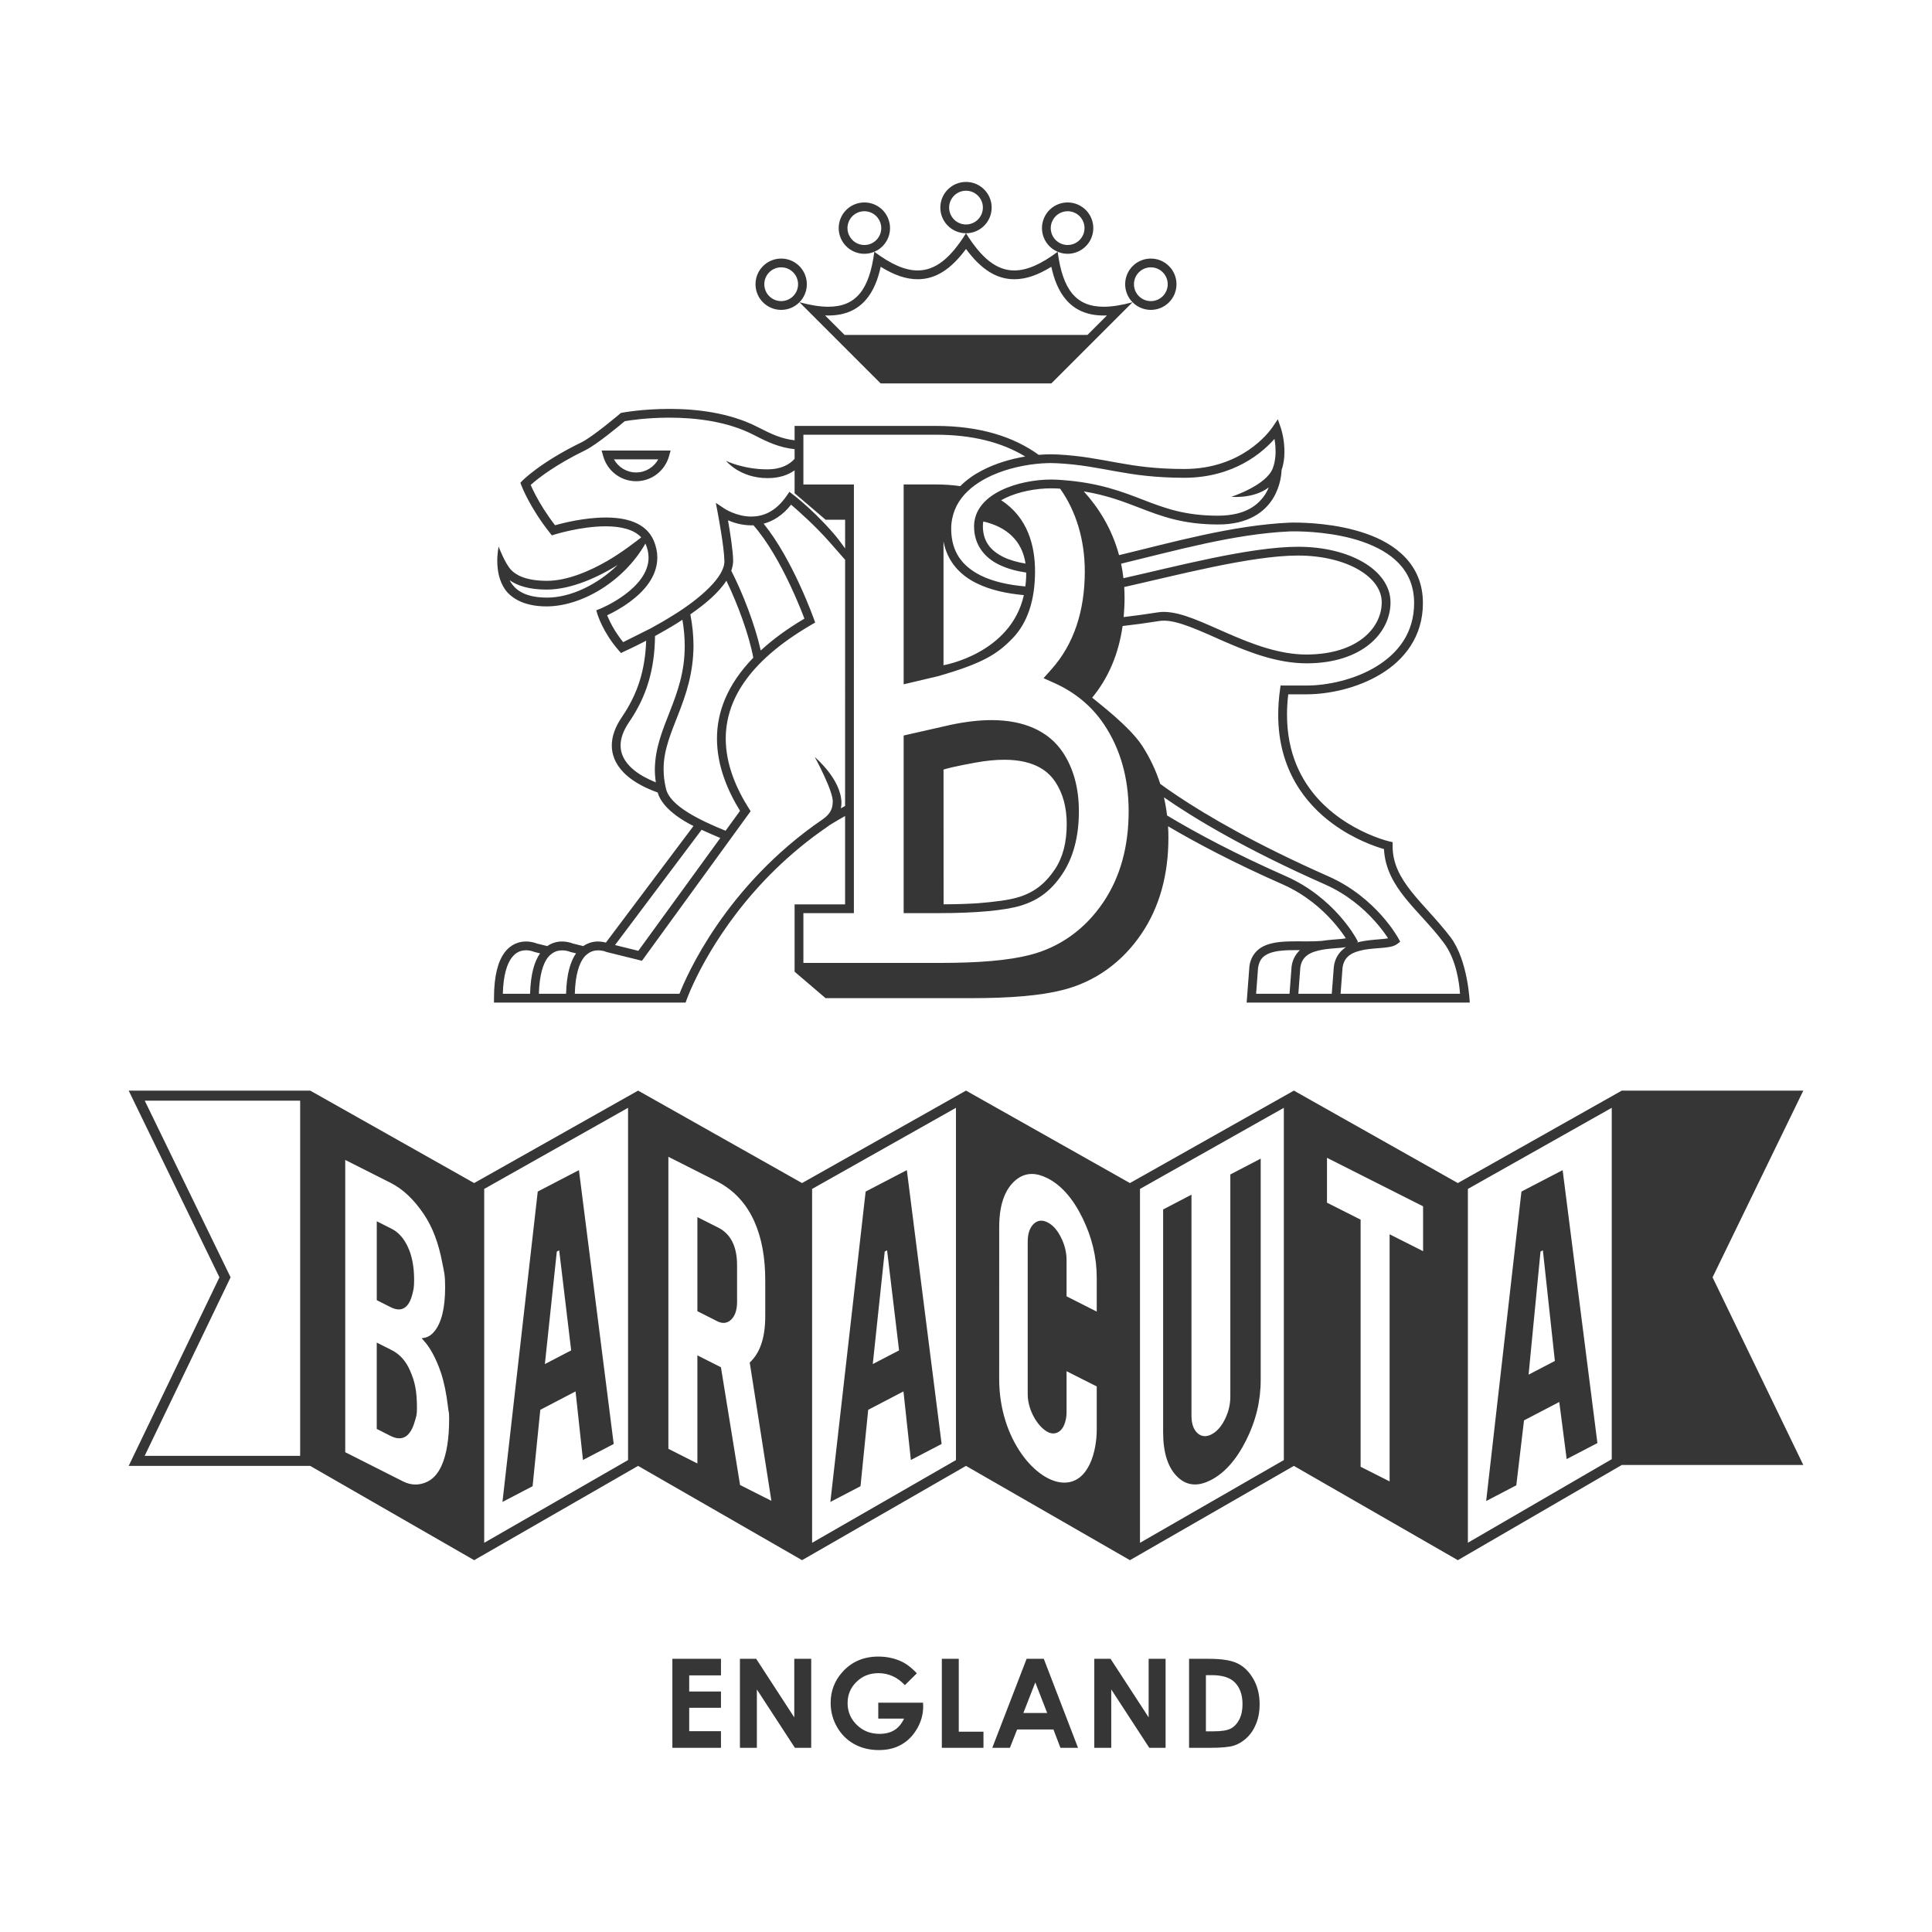 <?xml version="1.0" encoding="UTF-8" standalone="no"?>
<!DOCTYPE svg PUBLIC "-//W3C//DTD SVG 1.1//EN" "http://www.w3.org/Graphics/SVG/1.1/DTD/svg11.dtd">
<svg width="100%" height="100%" viewBox="0 0 1500 1500" version="1.1" xmlns="http://www.w3.org/2000/svg" xmlns:xlink="http://www.w3.org/1999/xlink" xml:space="preserve" xmlns:serif="http://www.serif.com/" style="fill-rule:evenodd;clip-rule:evenodd;stroke-linejoin:round;stroke-miterlimit:2;">
    <g transform="matrix(1.216,0,0,1.216,750,750)">
        <g transform="matrix(1,0,0,1,-539.63,-540.457)">
            <g transform="matrix(1,0,0,1,352.156,98.107)">
                <g id="Livello-1" serif:id="Livello 1">
                    <path d="M0,884.7L31.028,884.7L31.028,895.288L10.743,895.288L10.743,905.565L31.028,905.565L31.028,915.958L10.743,915.958L10.743,930.914L31.028,930.914L31.028,941.536L0,941.536L0,884.7ZM77.828,922.102L53.508,884.7L43.127,884.7L43.127,941.536L53.945,941.536L53.945,904.249L78.236,941.536L88.645,941.536L88.645,884.7L77.828,884.7L77.828,922.102ZM131.462,912.716L131.462,922.878L147.924,922.878C146.355,926.223 144.28,928.684 141.716,930.253C139.153,931.828 135.997,932.615 132.255,932.615C126.507,932.615 121.673,930.707 117.753,926.896C113.833,923.079 111.873,918.429 111.873,912.946C111.873,907.64 113.758,903.128 117.54,899.421C121.317,895.713 126.001,893.857 131.6,893.857C138.02,893.857 143.636,896.409 148.459,901.507L156.075,893.971C152.597,890.212 149.045,887.557 145.412,886.016C141.113,884.183 136.486,883.269 131.542,883.269C122.087,883.269 114.413,886.58 108.51,893.201C103.538,898.765 101.055,905.307 101.055,912.831C101.055,918.314 102.4,923.43 105.09,928.166C107.786,932.908 111.442,936.558 116.069,939.122C120.69,941.685 125.95,942.967 131.847,942.967C137.365,942.967 142.165,941.795 146.263,939.449C150.361,937.11 153.695,933.707 156.27,929.253C158.845,924.792 160.133,920.079 160.133,915.107L160.058,912.716L131.462,912.716ZM182.86,884.7L172.043,884.7L172.043,941.536L198.627,941.536L198.627,931.224L182.86,931.224L182.86,884.7ZM237.144,884.7L259.004,941.536L247.761,941.536L243.312,929.833L220.119,929.833L215.497,941.536L204.254,941.536L226.177,884.7L237.144,884.7ZM239.306,919.28L231.724,899.771L224.102,919.28L239.306,919.28ZM304.091,922.102L279.771,884.7L269.39,884.7L269.39,941.536L280.214,941.536L280.214,904.249L304.505,941.536L314.909,941.536L314.909,884.7L304.091,884.7L304.091,922.102ZM371.061,897.759C373.659,902.369 374.964,907.755 374.964,913.911C374.964,918.291 374.234,922.315 372.779,925.988C371.325,929.655 369.319,932.701 366.755,935.121C364.192,937.547 361.427,939.22 358.438,940.145C355.455,941.076 350.276,941.536 342.919,941.536L329.905,941.536L329.905,884.7L342.723,884.7C350.983,884.7 357.122,885.723 361.14,887.769C365.152,889.821 368.463,893.15 371.061,897.759M364.025,913.658C364.025,907.629 362.341,902.944 358.967,899.622C355.926,896.627 351.046,895.133 344.321,895.133L340.648,895.133L340.648,930.988L345.672,930.988C350.621,930.988 354.208,930.425 356.432,929.287C358.662,928.155 360.484,926.241 361.904,923.562C363.318,920.878 364.025,917.584 364.025,913.658M187.476,-25.504C178.423,-25.504 171.089,-32.827 171.089,-41.886C171.089,-50.939 178.423,-58.267 187.476,-58.267C196.529,-58.267 203.858,-50.939 203.858,-41.886C203.858,-32.827 196.529,-25.504 187.476,-25.504M198.254,-41.886C198.254,-47.823 193.425,-52.652 187.476,-52.652C181.538,-52.652 176.704,-47.823 176.704,-41.886C176.704,-35.948 181.538,-31.102 187.476,-31.102C193.425,-31.102 198.254,-35.948 198.254,-41.886M128.939,-13.675C126.864,-12.801 124.714,-12.387 122.587,-12.387C116.195,-12.387 110.12,-16.152 107.481,-22.423C103.964,-30.769 107.878,-40.374 116.224,-43.88C118.311,-44.754 120.46,-45.168 122.587,-45.168C128.973,-45.168 135.054,-41.409 137.681,-35.137C141.199,-26.803 137.285,-17.192 128.939,-13.675M132.514,-32.959C130.83,-36.977 126.927,-39.563 122.587,-39.563C121.144,-39.563 119.742,-39.282 118.403,-38.718C115.747,-37.598 113.689,-35.523 112.603,-32.855C111.511,-30.188 111.534,-27.251 112.655,-24.601C114.344,-20.595 118.247,-17.991 122.587,-17.991C124.03,-17.991 125.432,-18.273 126.772,-18.842C129.427,-19.963 131.485,-22.049 132.566,-24.716C133.652,-27.383 133.635,-30.303 132.514,-32.959M57.957,18.715C51.513,12.352 51.439,1.983 57.802,-4.455C61.009,-7.714 65.245,-9.335 69.47,-9.335C73.632,-9.335 77.793,-7.766 80.972,-4.621C87.409,1.724 87.49,12.105 81.138,18.549C77.931,21.808 73.706,23.429 69.47,23.429C65.326,23.429 61.164,21.859 57.957,18.715M61.894,14.721C63.929,16.721 66.625,17.824 69.47,17.824C72.379,17.824 75.115,16.681 77.161,14.606C79.167,12.571 80.276,9.852 80.253,6.966C80.225,4.098 79.092,1.391 77.046,-0.632C75.005,-2.627 72.327,-3.736 69.47,-3.736C66.562,-3.736 63.843,-2.587 61.808,-0.529C57.623,3.707 57.675,10.547 61.894,14.721M252.365,-12.387C250.25,-12.387 248.088,-12.801 246.013,-13.675C237.667,-17.192 233.753,-26.803 237.265,-35.137C239.909,-41.409 245.985,-45.168 252.376,-45.168C254.503,-45.168 256.653,-44.754 258.722,-43.88C267.074,-40.374 270.971,-30.769 267.471,-22.423C264.832,-16.152 258.751,-12.387 252.365,-12.387M248.203,-18.842C249.531,-18.273 250.934,-17.991 252.365,-17.991C256.716,-17.991 260.619,-20.595 262.303,-24.601C264.614,-30.073 262.033,-36.408 256.561,-38.718C255.222,-39.282 253.819,-39.563 252.376,-39.563C248.025,-39.563 244.134,-36.977 242.444,-32.959C241.323,-30.303 241.3,-27.383 242.392,-24.716C243.473,-22.049 245.536,-19.963 248.203,-18.842M305.494,23.429C301.252,23.429 297.027,21.808 293.808,18.549C287.462,12.105 287.537,1.724 293.975,-4.621C297.171,-7.766 301.332,-9.335 305.494,-9.335C309.718,-9.335 313.955,-7.714 317.15,-4.455C323.508,1.983 323.433,12.352 316.995,18.715C313.799,21.859 309.638,23.429 305.494,23.429M297.803,14.617C299.849,16.681 302.579,17.824 305.494,17.824C308.339,17.824 311.029,16.721 313.064,14.721C315.11,12.703 316.248,9.996 316.271,7.122C316.283,4.236 315.19,1.535 313.167,-0.512C311.121,-2.587 308.39,-3.736 305.494,-3.736C302.631,-3.736 299.952,-2.627 297.918,-0.632C293.693,3.541 293.641,10.381 297.803,14.617M132.979,70.39L81.138,18.549C88.157,20.44 94.267,21.423 99.555,21.423C117.23,21.423 125.806,10.513 128.939,-13.675C139.538,-5.754 148.51,-1.747 156.627,-1.747C167.962,-1.747 177.584,-9.57 187.476,-25.504C197.38,-9.57 207.002,-1.747 218.32,-1.747C226.436,-1.747 235.426,-5.754 246.013,-13.675C249.158,10.513 257.734,21.423 275.403,21.423C280.697,21.423 286.801,20.44 293.808,18.549L241.967,70.39L132.979,70.39ZM109.936,39.414L265.022,39.414L277.449,26.987C276.759,27.01 276.075,27.021 275.403,27.021C253.147,27.021 245.255,11.14 241.955,-4.093C233.247,1.316 225.614,3.863 218.32,3.863C207.077,3.863 197.15,-2.316 187.476,-15.468C177.814,-2.316 167.887,3.863 156.627,3.863C149.35,3.863 141.711,1.316 133.008,-4.093C129.709,11.14 121.811,27.021 99.555,27.021C98.888,27.021 98.204,27.01 97.509,26.987L109.936,39.414ZM-23.159,132.83C-33.218,132.818 -41.604,126.019 -44.167,116.822L-45.173,113.252L-1.138,113.252L-2.138,116.822C-4.702,126.019 -13.1,132.818 -23.159,132.83M-9.007,118.857L-37.304,118.857C-34.534,123.84 -29.251,127.226 -23.159,127.226C-17.054,127.226 -11.789,123.84 -9.007,118.857M8.461,465.695L-113.896,465.695L-113.896,462.885C-113.885,448.256 -111.235,439.329 -107.177,433.806C-103.107,428.253 -97.566,426.655 -93.433,426.707C-89.927,426.718 -87.289,427.672 -86.386,428.035L-79.897,429.633C-76.69,427.425 -73.252,426.667 -70.441,426.707C-66.941,426.718 -64.285,427.672 -63.394,428.035L-62.187,428.328L-56.905,429.633C-53.709,427.443 -50.26,426.678 -47.467,426.707C-46.449,426.718 -45.518,426.81 -44.668,426.937C-44.541,426.948 -44.449,426.977 -44.323,426.989C-43.69,427.092 -43.11,427.207 -42.61,427.339C-42.558,427.351 -42.483,427.362 -42.432,427.374L13.467,352.972C-4.087,344.172 -8.375,335.389 -9.369,331.578C-16.899,328.871 -23.251,325.56 -28.2,321.502C-28.263,321.456 -28.315,321.404 -28.349,321.364C-29.292,320.576 -30.206,319.754 -31.108,318.84L-31.171,318.76C-33.827,316.041 -35.862,313.029 -37.184,309.615C-38.178,307.051 -38.678,304.35 -38.678,301.556C-38.678,295.756 -36.528,289.692 -32.252,283.444C-22.055,268.454 -17.405,253.451 -16.732,234.661C-25.038,238.972 -30.913,241.587 -30.976,241.616L-32.792,242.53L-34.223,240.909C-44.363,229.339 -47.771,217.958 -47.852,217.722L-48.588,215.262L-46.202,214.296C-46.202,214.296 -44.294,213.549 -41.334,212.02C-38.356,210.485 -34.379,208.22 -30.453,205.306C-22.515,199.472 -15.134,191.178 -15.215,181.607C-15.215,178.889 -15.767,176.003 -17.095,172.87C-17.135,172.784 -17.198,172.715 -17.221,172.629C-30.913,196.638 -57.652,212.646 -80.127,212.75L-80.322,212.75C-93.945,212.75 -102.193,208.088 -106.637,202.214C-114.684,190.959 -110.924,174.572 -110.924,174.572C-110.924,174.572 -106.826,185.539 -102.837,189.591C-99.756,192.764 -93.497,196.397 -80.127,196.42C-67.159,196.449 -52.669,190.149 -41.552,183.717C-32.522,178.515 -23.107,171.238 -19.876,168.674C-24.619,163.559 -33.051,161.616 -42.547,161.616C-50.427,161.604 -58.629,162.903 -64.803,164.22C-70.982,165.53 -75.092,166.829 -75.103,166.829L-76.948,167.41L-78.144,165.892C-91.318,149.263 -96.342,135.652 -96.422,135.457L-97.037,133.796L-95.802,132.52C-95.612,132.313 -84.311,120.759 -57.974,107.958C-54.727,106.401 -48.381,101.751 -43.11,97.606C-37.804,93.433 -33.424,89.709 -33.413,89.709L-32.844,89.22L-32.125,89.088C-32.01,89.065 -19.221,86.645 -1.885,86.645C15.065,86.656 36.385,88.933 54.531,98.273C63.584,102.923 69.648,105.705 78.035,106.694L78.035,97.514L168.209,97.514C196.684,97.514 218.078,104.596 233.673,115.839C233.73,115.879 233.811,115.937 233.874,115.977C236.604,115.753 239.242,115.638 241.737,115.638C243.128,115.638 244.467,115.672 245.766,115.736C276.949,117.414 290.089,125.036 326.87,125.013C363.387,125.024 380.723,101.814 383.08,98.44L386.569,93.278L388.408,98.572C388.425,98.583 388.448,98.67 388.477,98.739C388.747,99.589 390.397,104.711 390.719,111.476C390.742,111.654 390.753,111.89 390.771,112.258C390.771,112.465 390.771,112.545 390.753,112.609C390.753,112.672 390.771,112.724 390.771,112.804L390.771,113.022C390.782,113.224 390.793,113.419 390.793,113.637C390.793,113.741 390.782,113.844 390.782,113.959L390.782,114.218C390.782,117.851 390.357,121.777 388.977,125.553C388.914,127.755 388.425,135.635 383.649,143.556C378.481,152.212 367.802,160.524 348.483,160.443C326.1,160.455 312.293,155.23 298.332,149.833C287.962,145.843 277.449,141.751 262.683,139.325C271.77,149.327 280.599,162.771 285.272,180.291C285.249,180.205 285.226,180.119 285.203,180.032C319.26,171.842 357.461,160.92 394.271,159.259C394.415,159.259 395.392,159.23 396.823,159.23C403.985,159.248 424.103,159.736 442.79,166.255C461.373,172.629 479.238,185.821 479.203,210.6C479.238,231.983 467.351,246.881 452.331,255.946C437.277,265.079 419.039,268.867 404.922,268.879L393.231,268.879C392.69,273.426 392.432,277.765 392.432,281.898C392.432,331.434 428.983,351.977 447.555,359.438C453.711,361.881 457.677,362.784 457.694,362.784L459.867,363.284L459.867,365.514C459.649,388.172 479.899,401.743 496.924,424.069C508.115,439.048 509.11,465.695 509.11,465.695L366.669,465.695L368.411,442.703C369.325,435.386 373.946,430.776 379.573,428.816C385.206,426.77 391.84,426.615 398.588,426.592C400.801,426.592 403.019,426.626 405.204,426.626C408.4,426.626 411.532,426.58 414.452,426.345C415.395,426.19 416.332,426.063 417.263,425.96C417.74,425.896 418.188,425.856 418.665,425.804C419.643,425.701 420.608,425.609 421.551,425.534C423.172,425.408 424.747,425.287 426.149,425.149C426.276,425.149 426.408,425.138 426.534,425.12C426.983,425.086 427.437,425.034 427.851,424.982C428.029,424.965 428.224,424.942 428.391,424.919C428.891,424.85 429.345,424.776 429.77,424.684C429.845,424.672 429.908,424.661 429.989,424.643C429.753,424.287 429.495,423.896 429.213,423.488C427.529,420.999 424.977,417.533 421.511,413.659C414.596,405.916 404.06,396.593 389.673,390.242C359.203,376.797 335.159,364.163 316.484,353.138C316.627,355.558 316.708,358.001 316.708,360.49C316.708,384.281 310.943,404.865 299.567,421.683C287.192,440.048 269.776,452.504 249.232,457.671C235.207,461.235 216.377,462.885 190.011,462.885L97.819,462.885L78.035,445.986L78.035,402.996L110.275,402.996L110.275,346.574C107.01,348.425 103.831,350.305 100.728,352.184C100.728,352.184 100.538,352.311 100.239,352.506C99.877,352.776 99.543,353.075 99.147,353.328C48.53,387.885 23.13,432.886 13.651,453.148C10.496,459.896 9.128,463.799 9.116,463.81L8.461,465.695ZM-34.982,186.349C-46.858,193.667 -63.808,201.921 -80.127,202.024C-91.68,202.036 -99.176,199.409 -103.918,196.035C-103.441,196.972 -102.86,197.914 -102.176,198.817C-98.814,203.156 -92.726,207.1 -80.127,207.134C-65.073,207.215 -47.789,198.857 -34.982,186.349M436.593,424.735L437.726,426.833L437.019,427.374C442.623,425.833 448.572,425.586 453.119,425.149C454.573,425.046 455.901,424.862 456.958,424.661C456.723,424.298 456.47,423.913 456.182,423.488C454.51,420.999 451.946,417.533 448.48,413.67C441.565,405.916 431.029,396.605 416.642,390.242C365.571,367.681 332.929,347.919 313.851,334.653C314.719,338.424 315.392,342.286 315.863,346.252C334.802,357.622 359.72,370.894 391.943,385.12C422.58,398.68 436.427,424.477 436.593,424.735M395.352,442.703C395.961,438.145 397.996,434.72 400.686,432.208L398.588,432.208C391.966,432.179 385.81,432.478 381.522,434.087C377.257,435.789 374.849,438.002 373.958,443.474L372.71,460.08L394.053,460.08L395.352,442.703ZM422.338,442.703C423.097,436.858 426.201,432.863 430.075,430.311C428.983,430.478 427.833,430.61 426.626,430.736C423.068,431.058 419.079,431.265 415.314,431.897L415.28,431.897C407.652,433.311 402.088,435.645 400.933,443.307L399.68,460.08L421.022,460.08L422.338,442.703ZM268.04,271.017C270.511,273.282 291.836,289.072 300.119,301.981C304.924,309.465 308.741,317.501 311.506,326.094C314.644,328.382 318.248,330.917 322.439,333.716C341.775,346.632 372.699,364.703 418.913,385.12C449.549,398.691 463.396,424.477 463.563,424.735L464.695,426.833L462.804,428.293C460.2,430.144 457.177,430.34 453.636,430.736C450.107,431.058 446.124,431.253 442.364,431.869C434.691,433.288 429.058,435.605 427.902,443.307L426.638,460.08L502.896,460.08C502.5,453.768 500.62,438.145 492.452,427.443C476.984,406.652 455.694,392.742 454.332,367.692C449.204,366.221 435.501,361.691 421.677,351.552C404.33,338.878 386.776,316.984 386.816,281.898C386.816,276.771 387.19,271.362 387.988,265.683L388.322,263.275L404.922,263.275C418.05,263.286 435.536,259.619 449.411,251.158C463.322,242.634 473.547,229.793 473.599,210.6C473.547,188.936 458.631,177.842 440.933,171.548C423.339,165.392 403.663,164.823 396.823,164.835C395.432,164.835 394.633,164.863 394.397,164.863C358.611,166.444 320.743,177.25 286.508,185.481C287.14,188.488 287.64,191.597 288.008,194.822C288.008,194.799 288.002,194.77 288.002,194.747C320.404,187.533 368.319,174.704 399.502,174.675C415.78,174.675 430.271,178.268 440.91,184.43C451.509,190.545 458.505,199.535 458.516,210.163C458.528,220.107 453.791,229.971 444.71,237.208C435.616,244.45 422.269,249.1 404.922,249.1C386.207,249.083 368.359,242.082 352.615,235.253C336.946,228.361 323.134,221.768 313.788,221.86C312.753,221.86 311.816,221.924 310.914,222.079C302.648,223.389 294.871,224.435 287.462,225.28C284.899,243.237 278.357,258.515 268.04,271.017M285.899,182.757C285.893,182.745 285.893,182.734 285.887,182.717C285.893,182.734 285.893,182.745 285.899,182.757M288.129,219.561C295.055,218.751 302.315,217.774 310.011,216.549C311.259,216.331 312.523,216.256 313.788,216.256C325.456,216.342 339.223,223.366 354.857,230.103C370.428,236.886 387.638,243.496 404.922,243.484C437.691,243.364 452.9,226.327 452.912,210.163C452.923,202.202 447.681,194.862 438.099,189.287C428.569,183.746 414.958,180.28 399.502,180.28C369.428,180.251 321.071,193.121 288.497,200.374C288.635,202.605 288.709,204.887 288.709,207.226C288.709,211.462 288.503,215.566 288.129,219.561M241.909,121.242C241.852,121.242 241.794,121.236 241.737,121.236C240.99,121.236 240.231,121.248 239.455,121.271C237.139,121.334 234.701,121.501 232.19,121.765C221.791,122.88 210.071,125.789 200.317,130.922C196.811,132.778 193.592,134.882 190.735,137.256C184.568,142.389 180.176,148.821 178.647,156.851L178.613,156.851C178.233,158.851 178.009,160.943 178.009,163.151C178.095,178.4 185.389,187.171 196.759,192.954C204.783,196.966 214.859,199.093 225.349,200.007C225.453,199.202 225.568,198.414 225.637,197.581C225.832,195.512 225.959,193.391 225.918,191.155C225.913,191.155 225.907,191.149 225.901,191.149C219.831,190.247 213.986,188.718 208.893,186.257C199.53,181.849 192.551,173.635 192.626,161.512C192.632,159.041 193.063,156.742 193.822,154.598C193.851,154.517 193.874,154.425 193.902,154.345C194.046,153.954 194.207,153.569 194.374,153.195C194.437,153.051 194.494,152.908 194.558,152.77C194.724,152.413 194.902,152.063 195.086,151.718C195.167,151.563 195.247,151.413 195.328,151.264C195.517,150.93 195.713,150.597 195.92,150.269C196.012,150.12 196.11,149.976 196.207,149.827C196.42,149.505 196.633,149.189 196.862,148.873C196.966,148.74 197.069,148.608 197.173,148.476C197.414,148.154 197.656,147.838 197.914,147.533C197.983,147.453 198.058,147.372 198.127,147.292C198.742,146.579 199.397,145.889 200.093,145.234C200.122,145.2 200.15,145.171 200.185,145.142C200.438,144.901 200.708,144.665 200.972,144.435C201.156,144.274 201.34,144.108 201.53,143.952C201.771,143.745 202.03,143.544 202.283,143.343C202.501,143.171 202.725,142.992 202.955,142.82C203.197,142.636 203.444,142.458 203.697,142.28C203.95,142.101 204.203,141.923 204.461,141.751C204.703,141.584 204.944,141.423 205.191,141.268C205.473,141.084 205.76,140.906 206.053,140.728C206.283,140.59 206.513,140.446 206.743,140.308C207.082,140.113 207.427,139.923 207.772,139.733C207.968,139.63 208.157,139.515 208.353,139.411C208.899,139.124 209.456,138.842 210.014,138.572C219.676,133.911 231.598,131.761 241.932,131.749C243.231,131.749 244.519,131.784 245.784,131.864C246.945,131.928 248.071,132.008 249.181,132.094C272.5,133.83 287.02,139.452 300.338,144.602C314.34,149.988 326.962,154.816 348.483,154.839C366.273,154.753 374.435,147.769 378.855,140.647C379.637,139.36 380.257,138.061 380.798,136.773C370.791,144.303 356.892,142.762 356.892,142.762C356.892,142.762 379.321,135.549 383.413,124.403C385.103,119.782 385.333,114.891 385.034,110.729C385,110.137 384.948,109.556 384.885,109.005C384.856,108.746 384.833,108.487 384.804,108.24C384.701,107.493 384.586,106.774 384.471,106.09C384.459,105.987 384.431,105.901 384.419,105.797C377.131,114.155 358.685,130.611 326.87,130.629C289.123,130.588 275.495,122.874 245.462,121.34C244.329,121.277 243.134,121.242 241.909,121.242M198.242,161.512C198.334,171.445 203.254,177.187 211.342,181.216C215.411,183.2 220.28,184.562 225.482,185.413C223.361,170.968 213.589,161.984 198.529,158.529C198.34,159.495 198.236,160.484 198.242,161.512M225.723,187.154C225.694,186.907 225.666,186.666 225.637,186.424C225.666,186.666 225.694,186.907 225.723,187.154M173.112,250.307C173.112,250.307 215.969,243.065 224.424,205.548C213.641,204.57 203.105,202.352 194.264,197.978C183.636,192.793 175.469,184.01 173.112,171.204L173.112,250.307ZM83.65,134.905L115.902,134.905L115.902,140.504L115.891,402.996L115.891,408.612L83.65,408.612L83.65,440.387L170.226,440.387C196.144,440.387 214.52,438.772 228.074,435.335C247.278,430.506 263.545,418.861 275.133,401.657C285.876,385.764 291.325,366.238 291.325,343.591C291.325,322.404 286.054,303.769 275.673,288.198C267.919,276.593 257.257,267.678 243.967,261.705L236.983,258.573L242.088,252.859C256.176,237.058 263.321,216.02 263.321,190.327C263.321,170.301 257.774,151.919 247.594,137.601C246.876,137.555 246.18,137.497 245.444,137.451C244.312,137.388 243.139,137.365 241.932,137.365C232.396,137.348 221.079,139.434 212.462,143.625C211.577,144.056 210.738,144.51 209.922,144.976C226.965,155.954 231.552,174.123 231.552,190.339C231.552,208.876 226.717,223.274 217.216,233.115C207.462,243.197 198.294,249.071 169.749,257.274L169.623,257.314L169.496,257.337L154.569,260.866L147.666,262.504L147.666,134.888L168.192,134.888C173.899,134.888 179.067,135.284 183.803,135.974C187.792,131.951 192.569,128.617 197.702,125.95C206.329,121.449 216.055,118.598 225.292,117.057C210.186,107.855 191.126,103.13 168.209,103.13L83.65,103.13L83.65,134.905ZM-13.824,226.763C-9.34,224.332 -4.449,221.521 0.448,218.446C17.411,208.048 33.649,193.793 33.2,183.717L33.2,183.55C33.097,174.997 29.004,153.247 28.987,153.207L27.751,146.648L33.304,150.344C33.315,150.333 35.109,151.568 38.236,152.844C41.368,154.132 45.708,155.397 50.41,155.397C57.595,155.333 65.63,152.718 72.988,142.119L74.712,139.607C74.712,139.607 87.823,148.867 102.647,165.864C105.222,168.812 107.815,172.227 110.286,175.733L110.286,157.403L97.819,157.403L78.035,140.504L78.035,125.886C74.04,128.732 68.516,130.847 60.791,130.847C43.001,130.847 34.269,119.834 34.269,119.834C34.269,119.834 45.219,125.243 60.595,125.243C69.585,125.243 74.879,122.047 78.035,118.546L78.035,112.361C68.401,111.309 61.216,108.073 51.956,103.257C35.109,94.537 14.565,92.243 -1.885,92.243C-16.387,92.243 -27.567,93.997 -30.384,94.474C-33.528,97.101 -48.197,109.39 -55.525,113.005C-74.81,122.369 -85.679,130.991 -89.812,134.618C-90.059,134.825 -90.278,135.02 -90.467,135.198C-89.852,136.629 -88.812,138.923 -87.237,141.883C-84.633,146.803 -80.633,153.517 -74.913,160.932C-69.993,159.541 -56.21,156.012 -42.547,156C-30.217,156 -17.083,158.874 -11.927,170.68C-10.335,174.445 -9.611,178.113 -9.611,181.607C-9.674,194.178 -18.681,203.553 -27.113,209.813C-32.844,214.055 -38.511,216.963 -41.633,218.417C-41.207,219.486 -40.598,220.906 -39.776,222.579C-38.023,226.148 -35.304,230.799 -31.401,235.564L-13.824,226.763ZM38.805,183.521L38.805,183.717C38.753,185.844 38.299,187.93 37.609,189.994C44.909,204.249 52.755,224.367 56.411,240.909C63.895,234.017 73.063,227.2 84.306,220.567C82.88,216.785 79.609,208.462 74.982,198.685C69.056,186.114 60.842,171.261 51.749,160.949C51.295,160.961 50.847,161.012 50.41,160.995C44.38,160.984 39.149,159.351 35.517,157.788C36.758,164.898 38.713,176.969 38.805,183.521M-11.197,316.869C-10.927,289.485 8.036,271.144 7.88,237.828C7.88,232.701 7.415,227.2 6.409,221.263C5.42,221.906 4.426,222.567 3.437,223.2C-1.563,226.327 -6.518,229.172 -11.082,231.661C-11.324,252.693 -16.244,269.988 -27.631,286.611C-31.453,292.204 -33.08,297.188 -33.062,301.556C-33.062,303.677 -32.689,305.677 -31.907,307.735C-30.924,310.207 -29.355,312.592 -27.13,314.886L-27.05,314.949C-26.354,315.667 -25.567,316.38 -24.653,317.139C-24.601,317.179 -24.567,317.231 -24.527,317.254C-20.957,320.18 -16.221,322.818 -10.553,325.1C-10.979,322.278 -11.197,319.519 -11.197,316.869M33.959,356.007L43.196,343.286C35.413,330.612 28.487,314.742 28.475,297.165C28.447,280.622 34.77,262.889 51.669,245.502C48.875,230.574 41.546,210.922 34.476,196.345C29.504,204.122 20.836,211.324 11.484,217.825C12.864,225.028 13.485,231.672 13.485,237.828C13.312,273.426 -5.851,292.589 -5.593,316.869C-5.593,320.657 -5.156,324.594 -4.15,328.819C-1.92,339.935 16.985,349.052 33.959,356.007M-36.62,428.972L-21.733,432.656L30.602,360.622C26.699,358.961 22.641,357.231 18.658,355.38L-36.62,428.972ZM-90.847,460.08C-90.508,447.509 -88.099,439.444 -84.484,434.277L-88.151,433.38L-88.381,433.277C-88.381,433.288 -88.812,433.07 -89.737,432.823C-90.663,432.564 -91.979,432.311 -93.433,432.311C-96.371,432.363 -99.653,433.162 -102.653,437.139C-105.464,440.887 -107.936,447.854 -108.257,460.08L-90.847,460.08ZM-67.866,460.08C-67.533,447.509 -65.125,439.444 -61.503,434.277L-65.159,433.38L-65.395,433.277C-65.395,433.277 -65.418,433.26 -65.429,433.26C-65.561,433.214 -65.947,433.041 -66.705,432.84C-67.608,432.604 -68.907,432.363 -70.338,432.363C-72.591,432.374 -75.069,432.886 -77.437,434.846L-78.173,435.438C-78.673,435.938 -79.173,436.484 -79.678,437.139C-82.461,440.876 -84.909,447.894 -85.231,460.08L-67.866,460.08ZM4.541,460.08C8.869,449.003 33.689,391.259 95.98,348.695C100.894,345.258 102.285,341.815 102.354,337.993C103.331,331.664 90.875,308.833 90.875,308.833C90.956,309.126 107.619,322.726 107.953,337.993C107.982,339.217 107.826,340.453 107.568,341.677C108.441,341.16 109.378,340.671 110.275,340.171L110.286,182.981L100.624,171.985C91.508,161.553 80.472,151.804 75.793,147.798C70.395,154.684 64.228,158.334 58.279,159.943C77.057,183.085 90.295,220.722 90.387,220.866L91.174,223.067L89.151,224.229C46.582,248.928 34.126,274.495 34.074,297.165C34.074,313.92 41.058,329.48 48.938,341.907L49.973,343.505L-19.411,439.007L-42.173,433.38L-42.414,433.277C-42.414,433.277 -42.633,433.173 -43.058,433.03C-43.294,432.955 -43.564,432.874 -43.897,432.782C-44.053,432.748 -44.271,432.719 -44.449,432.668C-45.277,432.501 -46.242,432.334 -47.352,432.346C-49.576,432.363 -52.065,432.886 -54.445,434.846L-55.267,435.53C-55.744,436.007 -56.221,436.519 -56.687,437.139C-59.48,440.887 -61.969,447.854 -62.291,460.08L4.541,460.08ZM-37.172,309.655C-37.184,309.644 -37.184,309.632 -37.184,309.615C-37.201,309.603 -37.201,309.58 -37.212,309.563L-37.172,309.655ZM170.226,408.595L147.666,408.595L147.666,295.193L152.028,294.199L177.791,288.353C187.24,286.358 195.96,285.353 203.806,285.353C224.579,285.353 240.294,292.446 249.273,305.884C256.084,316.07 259.55,328.756 259.55,343.591C259.55,359.76 255.94,373.308 248.818,383.856C241.84,394.196 233.753,400.341 222.585,403.767C212.474,406.882 193.874,408.595 170.226,408.595M173.129,316.92L173.164,402.968C181.343,402.933 188.672,402.698 195.15,402.272C205.312,401.421 214.923,400.37 221.659,398.203C232.58,394.702 239.099,388.247 244.168,380.723C249.244,373.205 251.784,363.56 251.784,351.782C251.784,341.056 249.347,332.066 244.507,324.812C240.656,319.047 232.437,310.661 211.893,310.661C206.588,310.661 200.472,311.213 193.385,312.512C193.385,312.512 179.71,314.897 173.129,316.92M664.139,641.129L722.084,760.94L606.193,760.94L501.505,821.719L396.823,761.521L292.147,821.719L187.476,761.521L82.8,821.719L-21.883,761.521L-126.559,821.719L-231.247,761.521L-347.138,761.521L-289.192,641.129L-347.138,521.911L-231.247,521.911L-126.559,580.942L-21.883,521.911L82.8,580.942L187.476,521.911L292.147,580.942L396.823,521.911L501.505,580.942L606.193,521.911L722.084,521.911L664.139,641.129ZM-237.656,528.325L-336.889,528.325L-283.421,638.33L-282.071,641.118L-283.416,643.911L-336.935,755.106L-237.656,755.106L-237.656,528.325ZM-142.533,731.442C-142.533,726.332 -142.786,728.326 -143.263,723.935C-144.257,715.347 -145.774,707.99 -147.809,701.897C-150.93,692.781 -154.69,685.877 -159.07,681.147L-160.098,680.026L-158.592,679.785C-156.104,679.371 -153.954,678.072 -152.046,675.75C-147.476,670.306 -145.09,660.862 -145.09,647.469C-145.09,639.279 -145.723,638.026 -146.987,631.444C-149.332,619.109 -153.218,608.947 -158.615,600.934C-164.955,591.455 -172.037,584.782 -179.854,580.816L-208.876,566.182L-208.876,752.784L-171.974,771.425C-169.307,772.764 -166.668,773.419 -164.013,773.419C-161.823,773.419 -159.621,772.965 -157.38,772.04C-153.063,770.264 -149.706,766.694 -147.257,761.107C-144.125,754.008 -142.533,744.116 -142.533,731.442M-28.297,532.889L-120.144,584.69L-120.144,810.632L-28.297,757.808L-28.297,532.889ZM63.222,783.84L49.387,695.517C55.945,689.481 59.296,679.727 59.296,666.012L59.296,642.934C59.296,628.455 57.014,616.028 52.445,605.71C47.243,593.898 39.138,585.248 28.062,579.643L-2.552,564.17L-2.552,750.611L15.968,759.975L15.968,690.947L28.809,697.431C29.43,697.736 30.033,698.046 30.625,698.345L30.999,698.534L43.219,773.73L63.222,783.84ZM181.061,532.895L89.214,584.69L89.214,810.632L181.061,757.808L181.061,532.895ZM270.948,641.377C270.948,628.237 267.896,615.465 261.751,603.02C255.618,590.576 248.175,582.218 239.495,577.838C235.874,576.011 232.54,575.125 229.465,575.125C225.171,575.137 221.349,576.821 217.82,580.299C211.778,586.276 208.675,595.818 208.675,609.084L208.663,706.099C208.663,744.737 232.5,772.206 250.186,772.206C266.143,772.206 270.948,751.652 270.948,738.397L270.948,710.795L251.681,701.075L251.681,727.504C251.681,732.425 249.681,740.805 243.036,740.805C236.38,740.805 226.873,728.252 226.873,715.784L226.873,618.465C226.873,613.528 228.022,609.757 230.465,607.245C231.896,605.751 233.621,604.952 235.489,604.963C236.817,604.963 238.185,605.354 239.599,606.061C243.025,607.797 245.858,611.056 248.163,615.735C250.508,620.396 251.681,625.225 251.681,630.168L251.681,653.252L270.948,663L270.948,641.377ZM390.408,532.895L298.561,584.69L298.561,810.632L390.408,757.808L390.408,532.895ZM479.318,595.784L417.958,564.814L417.958,593.461L438.979,604.066L439.427,604.296L439.427,762.073L457.947,771.425L457.947,613.648L479.318,624.426L479.318,595.784ZM599.779,532.889L507.92,584.69L507.92,810.58L599.779,757.244L599.779,532.889ZM-89.249,774.5L-108.487,784.536L-85.961,586.368L-59.664,572.688L-37.46,747.53L-57.083,757.756L-61.814,713.968L-84.34,725.728L-84.38,726.165L-89.249,774.5ZM-81.403,696.511L-64.619,687.78L-72.269,623.897L-73.793,624.684L-81.403,696.511ZM120.116,774.5L100.871,784.536L123.398,586.368L149.7,572.688L171.905,747.53L152.275,757.756L147.545,713.968L125.018,725.728L124.984,726.165L120.116,774.5ZM127.956,696.511L144.74,687.78L137.089,623.897L135.572,624.684L127.956,696.511ZM538.833,773.919L519.588,783.955L542.12,586.368L568.417,572.688L590.622,746.95L570.993,757.175L566.268,720.716L543.741,732.476L543.701,732.913L538.833,773.919ZM546.679,703.265L563.457,694.528L555.806,623.897L554.289,624.684L546.679,703.265ZM333.659,773.379C336.826,773.379 340.28,772.425 344.039,770.47C352.656,765.964 360.099,757.589 366.324,745.214C372.544,732.861 375.636,720.02 375.636,706.662L375.636,565.342L356.248,575.447L356.248,717.302C356.248,722.245 355.104,727.067 352.822,731.7C350.517,736.339 347.684,739.598 344.275,741.363C342.804,742.133 341.372,742.547 339.999,742.547C338.194,742.558 336.521,741.823 335.113,740.472C332.59,738.052 331.434,734.293 331.434,729.355L331.434,588.363L313.334,597.801L313.334,739.995C313.334,753.158 316.415,762.573 322.364,768.424C325.767,771.758 329.486,773.367 333.659,773.379M-179.107,687.654L-188.758,682.797L-188.758,737.92L-179.854,742.42C-177.923,743.397 -176.107,743.909 -174.382,743.909C-169.692,743.909 -166.41,740.035 -164.501,733.195C-163.536,729.924 -163.087,729.355 -163.087,724.59C-163.087,713.295 -164.513,707.576 -167.427,700.839C-170.031,694.724 -173.945,690.269 -179.107,687.654M-174.704,661.621C-170.491,661.621 -167.617,658.184 -166.099,652.223C-165.289,649.09 -164.892,647.843 -164.892,642.779C-164.892,634.33 -166.255,627.219 -169.037,621.414C-171.571,616.091 -174.934,612.332 -179.107,610.194L-188.741,605.337L-188.741,655.712L-179.854,660.195C-178.026,661.132 -176.302,661.621 -174.704,661.621M29.326,609.406L15.968,602.67L15.968,662.753L28.59,669.134C29.993,669.841 31.361,670.226 32.689,670.226L32.7,670.226C34.58,670.226 36.293,669.415 37.707,667.972C40.167,665.461 41.305,661.65 41.305,656.729L41.305,633.467C41.328,621.655 37.35,613.464 29.326,609.406" style="fill:rgb(54,54,54);fill-rule:nonzero;"/>
                </g>
            </g>
        </g>
    </g>
</svg>
